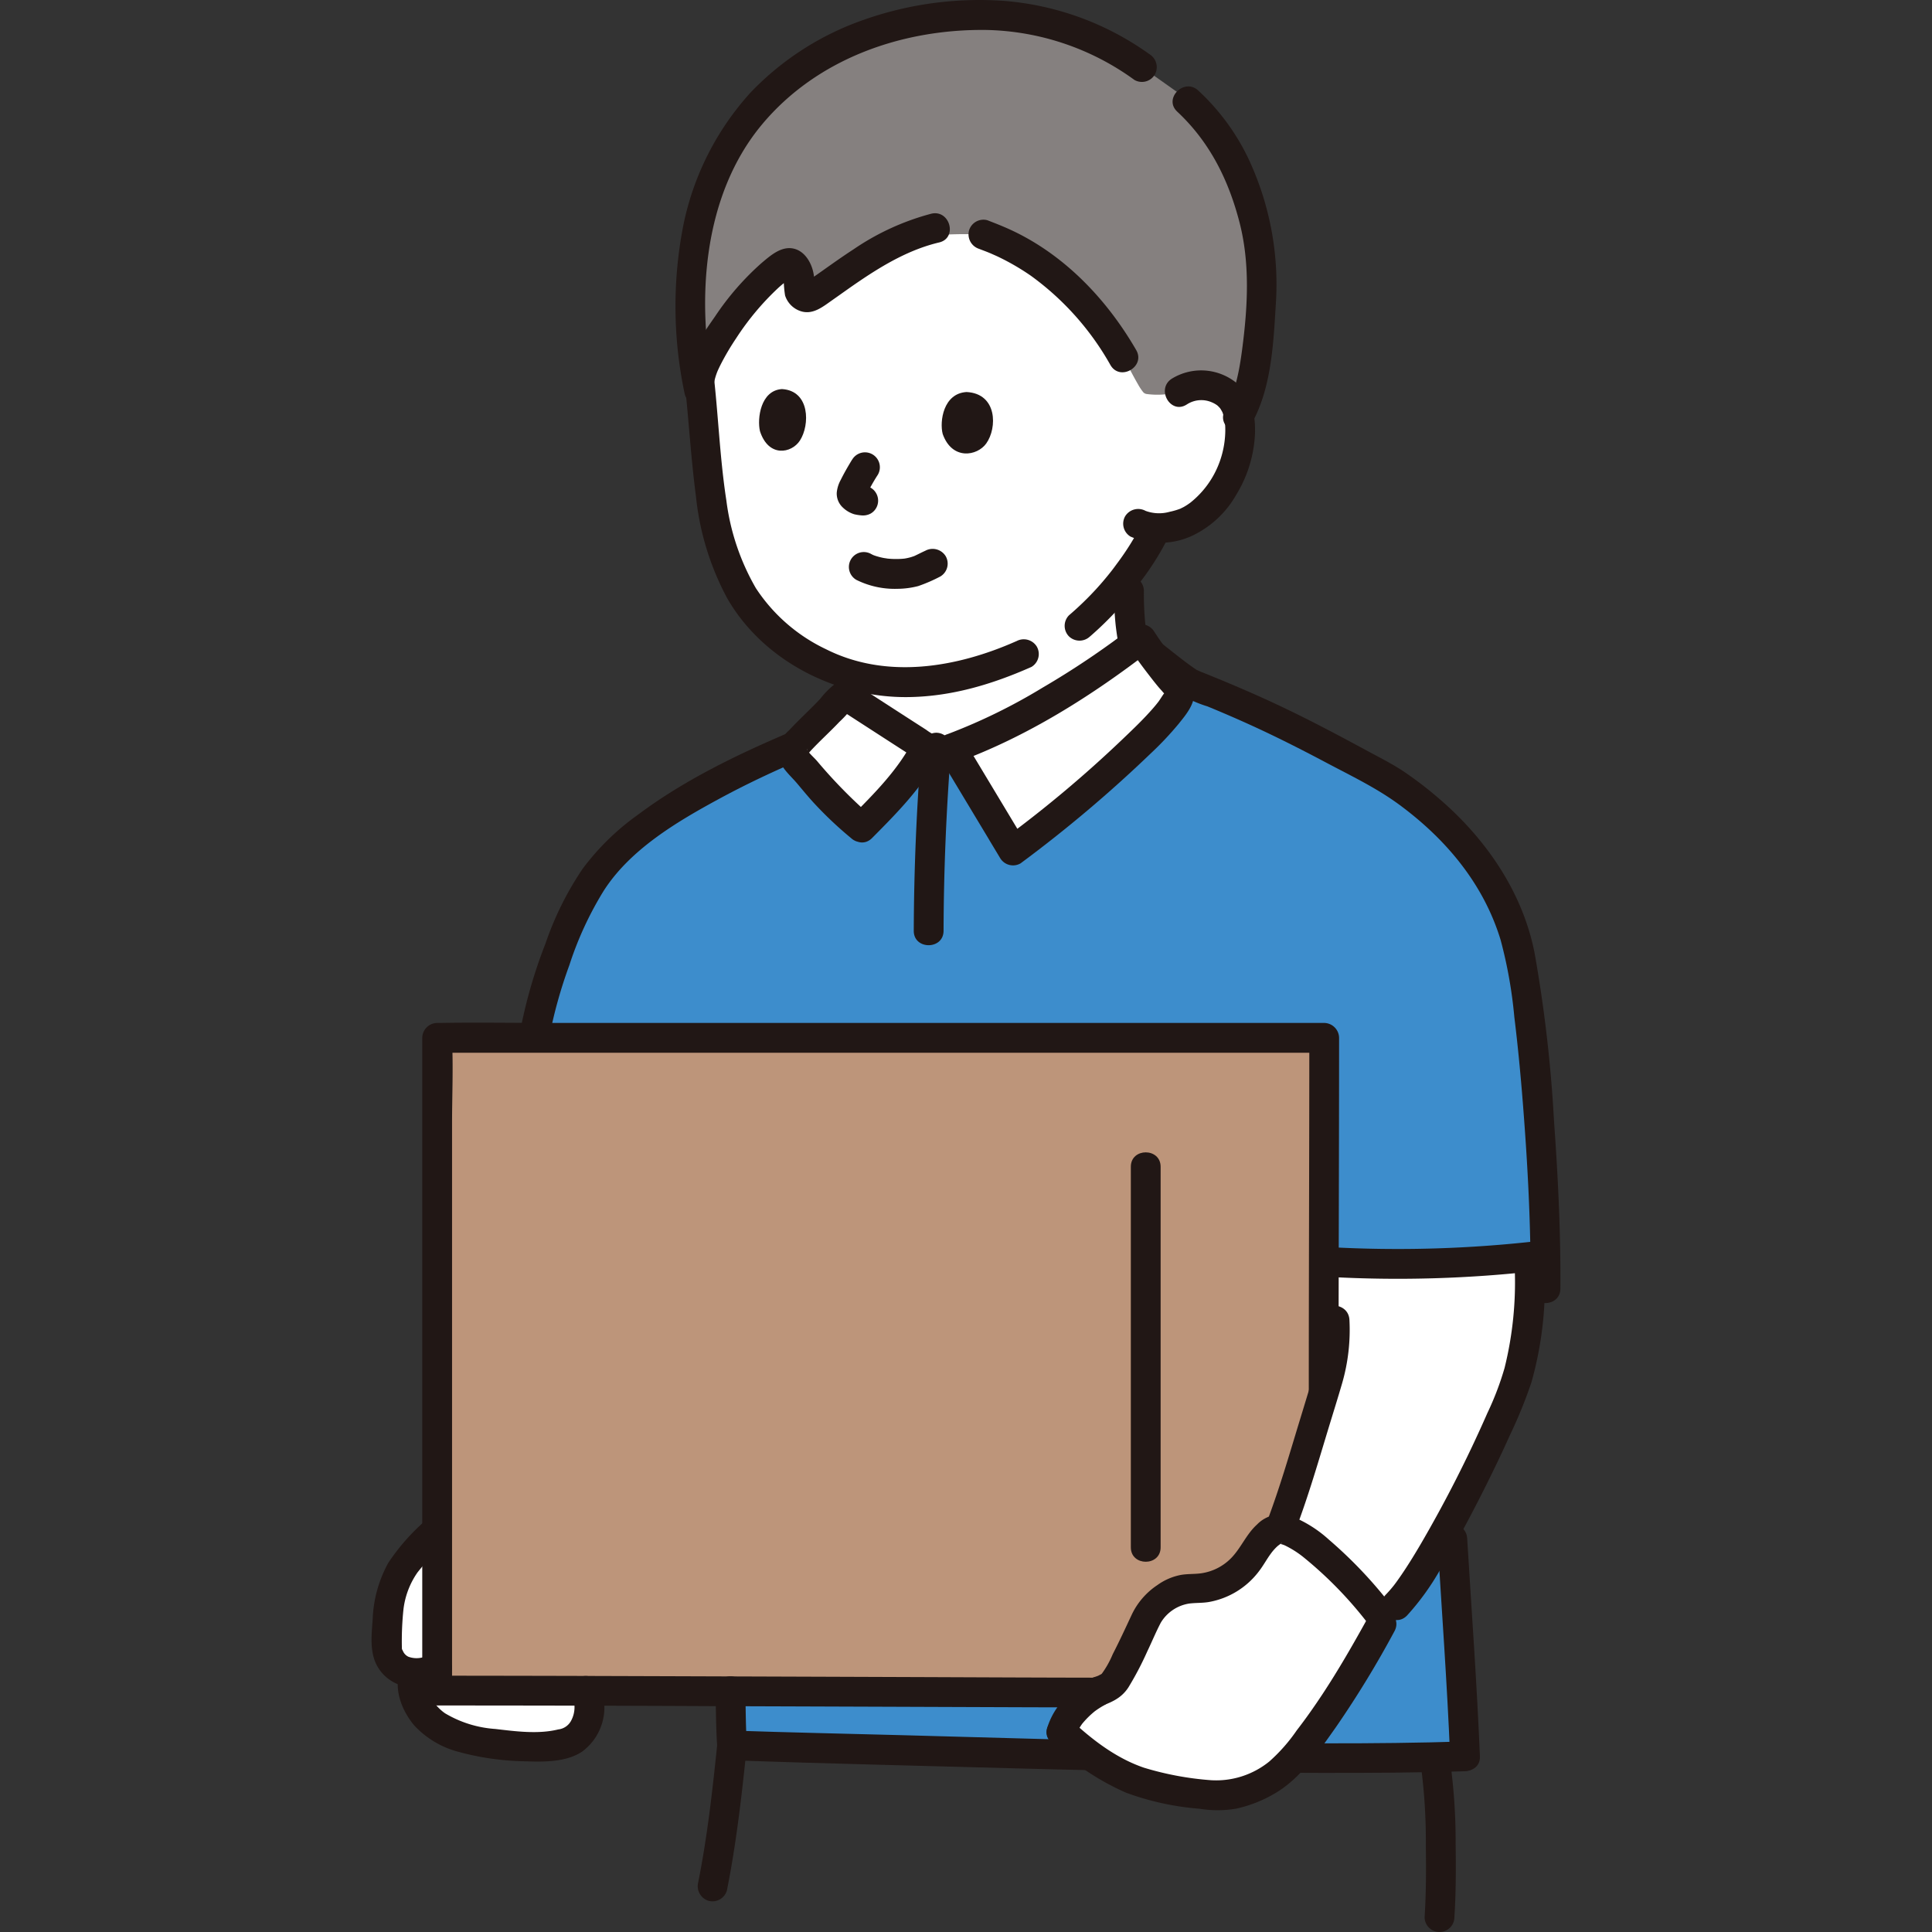 <!DOCTYPE svg PUBLIC "-//W3C//DTD SVG 1.1//EN" "http://www.w3.org/Graphics/SVG/1.1/DTD/svg11.dtd">
<!-- Uploaded to: SVG Repo, www.svgrepo.com, Transformed by: SVG Repo Mixer Tools -->
<svg width="91px" height="91px" viewBox="-59.85 0 311.235 311.235" xmlns="http://www.w3.org/2000/svg" fill="#000000">
<rect x="-59.85" y="0" width="311.235" height="311.235" fill="#333333" stroke="none"/>
<g id="SVGRepo_bgCarrier" stroke-width="0"/>
<g id="SVGRepo_tracerCarrier" stroke-linecap="round" stroke-linejoin="round"/>
<g id="SVGRepo_iconCarrier">
<defs>
<style>.a{fill:#3d8dcc;}.b{fill:#ffffff;}.c{fill:#bd957a;}.d{fill:#211715;}.e{fill:#85807f;}</style>
</defs>
<path class="a" d="M57.818,272.45c.111,4.566.191,7.739.261,8.731,10.151.348,27.4.695,37.545,1.043,22.049.756,61.067,1.347,80.533.713-.418-10.253-1.329-23.138-2.052-35.107l-3.1-44.37c6.414-.183,12.833-.621,18.088-1.28-.242-14.487-1.717-35.313-3.974-47.645a41.58,41.58,0,0,0-7.723-16.889,55.63,55.63,0,0,0-14.364-12.534c-11.3-6.134-17.971-9.807-31.182-15.021l-6.109-4.634c-.638-.877-1.243-1.749-1.741-2.522-8.313,6.456-20.689,14.111-30.552,17.637l-4.084-.155c-.011.021-11.218-7.232-12.166-7.853-1.219-.8-1.254-.427-2.194.6q-1.164,1.272-2.365,2.507c-1.326,1.363-3.021,2.843-4.42,4.512-11.727,5-26.878,12.794-32.665,21.752a44.155,44.155,0,0,0-3.963,7.459,99.881,99.881,0,0,0-5.25,16.917Z"/>
<path class="b" d="M10.582,278.04a9.465,9.465,0,0,1-2.624-2.61c-.71-1.07-1.72-3.68-1.18-5.2,0,0,.037-.294.09-.731a5.153,5.153,0,0,1-2.78-.919,5.705,5.705,0,0,1-1.48-2.21c-.3-.86-.09-4.71-.02-5.62.53-7.19,3.2-9.69,7.87-14.16h24.1v25.79c1.62,3.78-.54,7.35-2.63,8.16-2.95,1.14-7.34.94-12.22.36C15.783,280.438,12.761,279.516,10.582,278.04Z"/>
<path class="b" d="M130.127,63.086a6.214,6.214,0,0,1,4.5-.935,5.614,5.614,0,0,1,4.623,3.27c1.321,3.008.582,8.128-.968,11.16a16.274,16.274,0,0,1-6.238,7.168,12,12,0,0,1-5.609,1.3l-.147.3c-.738,1.565-2.489,4.307-2.489,4.307-.628.944-1.273,1.869-1.948,2.781.091,1.467.173,2.765.173,2.765a34.5,34.5,0,0,0,.838,8.605c-8.276,6.26-19.992,13.4-29.415,16.766l-4.084-.155c-.011.021-11.218-7.232-12.166-7.853,0,0,0-1.864,0-3.868A33.034,33.034,0,0,1,65.029,102c-6.8-5.7-9.678-14.59-10.637-24.395-.553-5.655-1.019-11.8-1.755-17.942,0,0-5.356-31.186,40.149-31.186C134.842,28.48,130.127,63.086,130.127,63.086Z"/>
<path class="c" d="M11.705,167.19H10.573c0,3.765,0,99.895,0,105.154,28.338,0,124.173.327,139.768.327h3.043V271.48c0-18.616.085-86.184.085-104.29Z"/>
<path class="b" d="M149.248,247.37a6.614,6.614,0,0,0-2.89-1.053l.317-.837c1.807-4.778,4.928-15.234,6.709-21.1,0-6.9.012-14,.026-21.128a219.331,219.331,0,0,0,33.072-.772,60.757,60.757,0,0,1-2.011,19.8c-2.219,6.853-13.8,30.7-19.362,36.293l-2.184,2.195-.222-.284c-1.671-2.14-4.675-5.457-6.571-7.4A35.206,35.206,0,0,0,149.248,247.37Z"/>
<path class="d" d="M8.761,244.893A34.078,34.078,0,0,0,2.7,251.77a20.356,20.356,0,0,0-2.515,9.1c-.175,2.464-.518,5.263.722,7.5,2.147,3.873,7.294,4.45,10.888,2.265,2.636-1.6.226-5.755-2.423-4.145a3.853,3.853,0,0,1-3.414.408,1.78,1.78,0,0,1-.906-.95c-.522-.955.048.11-.157-.326-.156-.333-.01.487,0-.035a48.97,48.97,0,0,1,.245-6.281A13.089,13.089,0,0,1,7.4,253.32a38.792,38.792,0,0,1,4.754-5.033c2.236-2.14-1.162-5.532-3.4-3.394Z"/>
<path class="d" d="M32.244,273.018a4.594,4.594,0,0,1-.059,4.118,2.668,2.668,0,0,1-2.106,1.466c-3.241.8-6.869.308-10.135-.075a18.2,18.2,0,0,1-8.088-2.518c-1.369-.923-3.312-3.216-2.763-5.141.849-2.976-3.782-4.247-4.629-1.276-.827,2.9.583,6.221,2.461,8.413a14.882,14.882,0,0,0,7.055,4.2,43.451,43.451,0,0,0,10.908,1.535c2.89.108,6.569.121,9.059-1.578a8.856,8.856,0,0,0,2.926-10.419,2.473,2.473,0,0,0-2.953-1.677,2.418,2.418,0,0,0-1.676,2.953Z"/>
<path class="d" d="M119.626,95.2a47.234,47.234,0,0,0,.267,5.641c.279,2.308.659,4.932,2.1,6.842a2.63,2.63,0,0,0,1.434,1.1,2.458,2.458,0,0,0,1.85-.242c.986-.637,1.67-2.213.861-3.284a6.81,6.81,0,0,1-.672-1.137c-.191-.388.2.538.04.092-.037-.1-.078-.209-.115-.315-.084-.24-.159-.483-.227-.728-.137-.491-.246-.989-.338-1.49-.049-.269-.09-.54-.133-.81-.069-.439.045.425.016.118-.014-.149-.036-.3-.053-.446a48.9,48.9,0,0,1-.233-5.344,2.4,2.4,0,0,0-4.8,0Z"/>
<path class="d" d="M115.756,102.522a54.062,54.062,0,0,0,8.3-9.054,44.182,44.182,0,0,0,4.3-6.909,2.4,2.4,0,0,0-4.145-2.422,43.66,43.66,0,0,1-4.154,6.7c-.589.809-.833,1.128-1.415,1.845q-.906,1.116-1.876,2.18a50.294,50.294,0,0,1-4.411,4.263,2.422,2.422,0,0,0,0,3.394,2.448,2.448,0,0,0,3.395,0Z"/>
<path class="e" d="M58.89,21.5a47.086,47.086,0,0,0-6.615,16.8,71.763,71.763,0,0,0,.387,23.978c.136-.8.226-1.35.226-1.35.666-4.042,8.3-15.225,13.839-18.43.65-.376,1.523.061,1.838,1.16a7.325,7.325,0,0,1,.284,2.65,1.384,1.384,0,0,0,2.033,1.405c3.094-1.889,8.414-6.369,14.6-9.144A59.363,59.363,0,0,1,98.563,37.8c2.483.96,13.936,4.8,22.547,19.808.822,1.41,1.545,2.895,2.367,4.305a8.745,8.745,0,0,0,.831,1.255.914.914,0,0,0,.589.308,12.836,12.836,0,0,0,5.23-.385,6.214,6.214,0,0,1,4.5-.935,5.614,5.614,0,0,1,4.623,3.27,7.514,7.514,0,0,1,.48,1.582c3.033-5.422,3.354-15.22,3.634-19.421a38.5,38.5,0,0,0-1.077-11.824c-1.915-7.679-4.834-13.969-10.8-19.473l-1.182-1.091-6.2-4.394A42.83,42.83,0,0,0,95.647,2.488c-14.639.737-26.409,6.4-34.3,15.694A33.185,33.185,0,0,0,58.89,21.5Z"/>
<path class="d" d="M129.793,17.982c5.22,4.87,8.262,10.981,10.034,17.832,1.729,6.686,1.317,13.733.419,20.53-.434,3.288-1.064,6.8-2.736,9.706-1.543,2.682,2.6,5.1,4.144,2.423,3.3-5.739,3.629-12.968,4.021-19.422a47.614,47.614,0,0,0-4.605-23.9,36.14,36.14,0,0,0-7.883-10.564c-2.256-2.106-5.658,1.281-3.394,3.394Z"/>
<path class="d" d="M97.925,40.109c.452.174.906.342,1.356.522.152.061.3.126.457.186.408.159-.518-.237-.073-.031.372.172.75.33,1.121.5a38.251,38.251,0,0,1,5.44,3.141,44.927,44.927,0,0,1,12.812,14.383c1.546,2.673,5.7.258,4.144-2.423-4.8-8.3-11.782-15.587-20.623-19.544-1.105-.494-2.229-.933-3.358-1.368a2.418,2.418,0,0,0-2.952,1.677,2.455,2.455,0,0,0,1.676,2.952Z"/>
<path class="d" d="M55.2,61.563a9.524,9.524,0,0,1,.386-1.373c.046-.133.1-.265.153-.4-.152.38-.005.01.025-.057.154-.343.316-.681.485-1.017A41.083,41.083,0,0,1,58.736,54.5a43.205,43.205,0,0,1,6.712-8.047A18.684,18.684,0,0,1,66.9,45.239a5.357,5.357,0,0,0,.832-.551c.411-.447-.192-1.48-1.339-.209l-.145-.186a6.549,6.549,0,0,1,.156.647,17.773,17.773,0,0,0,.217,2.656,3.915,3.915,0,0,0,2.75,2.6c1.849.455,3.379-.808,4.791-1.8,1.511-1.057,3-2.14,4.532-3.172,3.936-2.659,8.093-5.067,12.754-6.169,3.005-.71,1.733-5.34-1.276-4.628a40.6,40.6,0,0,0-12.52,5.738c-1.683,1.089-3.317,2.25-4.953,3.409-.612.434-1.225.869-1.846,1.289-.263.178-.565.335-.81.535-.052.043-.329.159-.375.235q1.272-.395,1.578.667l.016-.335c.332-2.21-.864-5.329-3.2-5.9-2.029-.495-3.81,1.113-5.244,2.321A44.158,44.158,0,0,0,55.328,51c-1.9,2.714-4.15,5.965-4.754,9.289A2.467,2.467,0,0,0,52.25,63.24,2.421,2.421,0,0,0,55.2,61.563Z"/>
<path class="d" d="M78.091,93.406a13.862,13.862,0,0,0,6.634,1.448,13.6,13.6,0,0,0,3.337-.438,25.1,25.1,0,0,0,3.566-1.545,2.409,2.409,0,0,0,.861-3.284,2.47,2.47,0,0,0-3.283-.861c-.482.216-.951.456-1.426.686-.114.055-.23.108-.345.163-.537.257.3-.094-.011.006-.19.061-.375.131-.566.186s-.392.1-.59.144c-.1.021-.2.04-.306.058-.076.014-.448.066-.075.018s-.008,0-.083.005c-.11.011-.219.021-.328.029q-.375.027-.751.033c-.451.007-.9-.009-1.353-.046-.113-.009-.225-.021-.337-.031-.324-.029,0-.013.137.023-.209-.056-.44-.068-.654-.11a11.136,11.136,0,0,1-1.31-.337c-.1-.031-.192-.064-.287-.1-.075-.027-.4-.165-.057-.013s.028.012-.042-.023c-.1-.053-.206-.1-.308-.156a2.4,2.4,0,1,0-2.423,4.144Z"/>
<path class="d" d="M92.01,69.9c-.517-2,.092-6.535,3.856-6.747,4.949.261,4.956,5.772,3.169,8.279C97.571,73.486,93.518,74.179,92.01,69.9Z"/>
<path class="d" d="M62.575,69.452c-.47-2.011.094-6.556,3.541-6.774,4.532.255,4.53,5.784,2.891,8.3C67.664,73.041,63.951,73.742,62.575,69.452Z"/>
<path class="d" d="M77.413,74.053c-.65,1.063-1.276,2.146-1.829,3.262a5.294,5.294,0,0,0-.637,2.036,3.063,3.063,0,0,0,.971,2.4,4.576,4.576,0,0,0,1.832,1.088,7.585,7.585,0,0,0,1.362.2l-.638-.086.1.014a2.611,2.611,0,0,0,1.849-.242,2.4,2.4,0,0,0,.861-3.283,2.323,2.323,0,0,0-1.434-1.1c-.368-.059-.737-.094-1.106-.14l.638.086a2.224,2.224,0,0,1-.543-.145l.573.242a2.278,2.278,0,0,1-.4-.245l.486.375a2.528,2.528,0,0,1-.335-.319l.375.485a.55.55,0,0,1-.069-.12l.242.573a.914.914,0,0,1-.049-.2l.086.638a1.418,1.418,0,0,1,.006-.216l-.086.638a2.186,2.186,0,0,1,.129-.448l-.242.574a29.033,29.033,0,0,1,2.009-3.639,2.4,2.4,0,1,0-4.144-2.423Z"/>
<path class="d" d="M125.317,8.727A46.48,46.48,0,0,0,101.835.137,56.056,56.056,0,0,0,79.059,3.276,46.163,46.163,0,0,0,61.044,14.927a45.167,45.167,0,0,0-10.779,21.2,67.792,67.792,0,0,0,.2,27.392A2.4,2.4,0,0,0,55.1,62.247c-2.828-14-1.7-30.826,7.826-42.221,8.85-10.583,22.546-15.364,36.1-15.2a41.989,41.989,0,0,1,23.875,8.051,2.421,2.421,0,0,0,3.284-.861,2.451,2.451,0,0,0-.861-3.284Z"/>
<path class="d" d="M103.881,103.289c-9.6,4.263-20.906,6.2-30.658,1.3a27.661,27.661,0,0,1-11.312-9.849A37.626,37.626,0,0,1,57.16,80.6c-1.069-6.918-1.3-13.98-2.123-20.933a2.473,2.473,0,0,0-2.4-2.4,2.415,2.415,0,0,0-2.4,2.4c.8,6.776,1.147,13.609,2.036,20.373A44.164,44.164,0,0,0,57.3,96.378C63.05,106.4,74.708,112.32,86.1,112.3c7.079-.016,13.789-2.01,20.209-4.861a2.418,2.418,0,0,0,.861-3.284,2.461,2.461,0,0,0-3.284-.861Z"/>
<path class="d" d="M131.338,65.158a4.256,4.256,0,0,1,4.031-.346,4.414,4.414,0,0,1,.745.4q.372.255.116.081c.115.1.226.207.331.318.186.217.195.216.03,0,.075.1.146.207.214.314.086.147.17.293.25.443q.141.3-.014-.059c.066.171.126.346.178.522a7.454,7.454,0,0,1,.256,1.135,13,13,0,0,1,.051,1.876,15.25,15.25,0,0,1-.923,4.624,14.843,14.843,0,0,1-4.657,6.482,10.068,10.068,0,0,1-1.111.729c-.081.046-.77.372-.318.182a11.244,11.244,0,0,1-1.935.587,6.288,6.288,0,0,1-3.888-.148,2.466,2.466,0,0,0-3.283.861,2.422,2.422,0,0,0,.861,3.284A12.158,12.158,0,0,0,132,86.4a16.062,16.062,0,0,0,7.3-6.694,20.539,20.539,0,0,0,2.971-9.044c.248-2.9-.194-6.035-2.173-8.282a9.028,9.028,0,0,0-11.187-1.367c-2.583,1.674-.18,5.832,2.423,4.145Z"/>
<path class="d" d="M60.478,281.18c-.2-2.9-.189-5.825-.26-8.73a2.4,2.4,0,0,0-4.8,0c.071,2.905.062,5.829.26,8.73a2.4,2.4,0,1,0,4.8,0Z"/>
<path class="d" d="M155.785,223.937c0-18.915.084-37.831.085-56.747a2.435,2.435,0,0,0-2.4-2.4H28.831c-5.922,0-11.854-.1-17.776,0-.16,0-.321,0-.482,0a2.435,2.435,0,0,0-2.4,2.4v64.868q0,12.828,0,25.655,0,7.044,0,14.09v.541a2.435,2.435,0,0,0,2.4,2.4q22.983,0,45.967.111,24.536.084,49.071.176,8.466.027,16.931.04c3.089,0,3.094-4.8,0-4.8-12.287,0-24.575-.066-36.862-.111q-25.807-.095-51.615-.176-11.747-.031-23.492-.04l2.4,2.4q0-6.041,0-12.082,0-12.328,0-24.659V181.054c0-4.459.206-8.974,0-13.429-.006-.144,0-.29,0-.435l-2.4,2.4h142.9l-2.4-2.4c0,18.916-.084,37.832-.085,56.747,0,3.089,4.8,3.094,4.8,0Z"/>
<path class="d" d="M122.321,187.957v61.315c0,3.089,4.8,3.094,4.8,0V187.957c0-3.089-4.8-3.094-4.8,0Z"/>
<path class="d" d="M67.009,118.112c-8.364,3.576-16.718,7.628-24.03,13.092A40.23,40.23,0,0,0,34,139.968a50.831,50.831,0,0,0-5.982,12.051,79.885,79.885,0,0,0-3.986,13.656,2.469,2.469,0,0,0,1.676,2.952,2.42,2.42,0,0,0,2.952-1.676,75.376,75.376,0,0,1,3.21-11.467,55.128,55.128,0,0,1,5.524-11.968c4.294-6.716,11.857-11.171,18.7-14.879,4.336-2.35,8.809-4.442,13.343-6.38a2.415,2.415,0,0,0,.861-3.284,2.465,2.465,0,0,0-3.284-.861Z"/>
<path class="d" d="M191.52,207.6c.063-9.006-.379-18.025-1.027-27.005a223.738,223.738,0,0,0-3.139-27.118c-1.958-9.925-8-18.572-15.609-25.021a59.313,59.313,0,0,0-5.522-4.21c-1.92-1.273-4-2.3-6.022-3.4-4.113-2.225-8.243-4.423-12.456-6.456q-3.707-1.788-7.49-3.413-2.149-.927-4.317-1.815-1.167-.479-2.339-.946c-.1-.038-.958-.454-.545-.2-.041-.025-.077-.062-.117-.089-2.07-1.383-4-3.034-5.984-4.539a2.415,2.415,0,0,0-3.284.861,2.46,2.46,0,0,0,.861,3.284l5.461,4.142a20.014,20.014,0,0,0,4.671,2.121q3.51,1.439,6.962,3.009c4.095,1.866,8.112,3.9,12.086,6.007,4.012,2.13,8.19,4.119,11.856,6.821,7.526,5.546,13.581,12.75,16.333,21.815a73.475,73.475,0,0,1,2.2,12.37c.567,4.615,1.008,9.245,1.375,13.88.787,9.939,1.316,19.931,1.246,29.9-.022,3.089,4.778,3.093,4.8,0Z"/>
<path class="d" d="M171.705,247.83c.708,11.7,1.569,23.394,2.052,35.107.126,3.078,4.927,3.094,4.8,0-.483-11.713-1.344-23.407-2.052-35.107-.185-3.07-4.987-3.091-4.8,0Z"/>
<path class="d" d="M176.157,280.537c-14.935.48-29.9.3-44.836.1-15.247-.208-30.482-.7-45.724-1.106-9.174-.245-18.349-.435-27.521-.747-3.09-.106-3.086,4.695,0,4.8,15.359.522,30.728.883,46.091,1.3q24.364.669,48.745.719c7.748.01,15.5-.018,23.245-.267,3.081-.1,3.094-4.9,0-4.8Z"/>
<path class="d" d="M55.676,281.181c-.765,7.389-1.595,14.79-3.052,22.08a2.461,2.461,0,0,0,1.676,2.952,2.422,2.422,0,0,0,2.952-1.676c1.541-7.708,2.415-15.544,3.224-23.356a2.415,2.415,0,0,0-2.4-2.4,2.454,2.454,0,0,0-2.4,2.4Z"/>
<path class="d" d="M169,284.092a91.954,91.954,0,0,1,.846,13.266c.05,3.821.048,7.662-.2,11.477a2.4,2.4,0,0,0,4.8,0c.257-3.931.254-7.89.2-11.827a95.159,95.159,0,0,0-1.013-14.192,2.419,2.419,0,0,0-2.952-1.676A2.455,2.455,0,0,0,169,284.092Z"/>
<path class="d" d="M188.1,199.9a199.43,199.43,0,0,1-33.855,1c-3.086-.172-3.077,4.628,0,4.8a199.433,199.433,0,0,0,33.855-1,2.473,2.473,0,0,0,2.4-2.4,2.414,2.414,0,0,0-2.4-2.4Z"/>
<path class="b" d="M78.934,133.307a59.746,59.746,0,0,1-8.659-8.78c-.974-1.216-3.294-2.863-2.055-4.342,1.4-1.669,3.094-3.149,4.42-4.512q1.2-1.236,2.365-2.507c.94-1.029.975-1.4,2.194-.6.948.621,12.155,7.874,12.166,7.853C86.837,125.429,82.886,129.321,78.934,133.307Z"/>
<path class="b" d="M101.607,134.136l1.732,2.879a188.5,188.5,0,0,0,18.618-15.544c2.614-2.519,5.572-5.2,7.6-8.235,1.352-2.029.253-2.643-1.061-4.224A70.6,70.6,0,0,1,124,102.935c-8.313,6.456-20.689,14.111-30.552,17.637Z"/>
<path class="d" d="M80.631,131.61a81.135,81.135,0,0,1-8.888-9.048c-.423-.478-1.053-1.044-1.354-1.456.113.154-.285-.408-.234-.4.071.008.107.359.111.34a2.411,2.411,0,0,0-.1.545c.015.01.607-.672.646-.714,1.481-1.583,3.094-3.036,4.585-4.611a17.539,17.539,0,0,0,1.872-2.042l.074-.075q.7-.672-1.508.344l-.065-.015c-.169-.047-.1.007.217.16.074.055.155.1.232.151.6.39,1.207.784,1.811,1.175Q81,117.884,83.964,119.8q1.446.934,2.894,1.866a9.832,9.832,0,0,0,1.3.824l-.861-3.284c-2.47,4.815-6.284,8.6-10.055,12.405-2.178,2.2,1.214,5.591,3.394,3.394,4.042-4.074,8.159-8.216,10.806-13.376.535-1.044.383-2.75-.861-3.284a9.221,9.221,0,0,1-1.237-.786q-1.477-.95-2.952-1.9-3.242-2.093-6.479-4.191c-.625-.405-1.242-.859-1.9-1.212a3.286,3.286,0,0,0-3.361-.065,13.394,13.394,0,0,0-2.382,2.405c-1.616,1.719-3.378,3.3-4.978,5.029a5.373,5.373,0,0,0-1.8,3.206,4.437,4.437,0,0,0,.932,2.945c.644.888,1.449,1.617,2.153,2.452.885,1.05,1.751,2.111,2.682,3.123A60.857,60.857,0,0,0,77.237,135a2.467,2.467,0,0,0,3.394,0A2.419,2.419,0,0,0,80.631,131.61Z"/>
<path class="d" d="M99.535,135.347l1.731,2.879a2.417,2.417,0,0,0,3.284.861A214.061,214.061,0,0,0,125.5,121.4a52,52,0,0,0,4.485-4.749c1.227-1.522,2.7-3.24,2.555-5.319-.143-2-1.885-3.412-3.058-4.881q-1.818-2.275-3.411-4.724a2.451,2.451,0,0,0-3.77-.485A135.965,135.965,0,0,1,108.1,110.78a91.939,91.939,0,0,1-15.284,7.478,2.433,2.433,0,0,0-1.435,3.525l8.159,13.564c1.59,2.645,5.742.234,4.144-2.422q-4.079-6.783-8.158-13.564l-1.434,3.525c11.42-4.125,22.048-10.852,31.611-18.254l-3.769-.486c1.009,1.55,2.1,3.042,3.232,4.506.535.693,1.071,1.387,1.635,2.057.242.287.511.557.745.852q.37.328.21.248.3.575.021-.219c-.211.2-.719,1.071-1.027,1.472-.576.753-1.217,1.462-1.863,2.155-1.284,1.377-2.654,2.671-4.014,3.973a195.429,195.429,0,0,1-18.741,15.752l3.284.861-1.732-2.878C102.089,130.281,97.937,132.691,99.535,135.347Z"/>
<path class="d" d="M88.576,120.44c-.779,9.848-1.189,19.63-1.223,29.509-.01,3.089,4.79,3.093,4.8,0,.034-9.879.444-19.661,1.223-29.509a2.42,2.42,0,0,0-2.4-2.4,2.448,2.448,0,0,0-2.4,2.4Z"/>
<path class="b" d="M162.7,260.48c-1.671-2.14-4.675-5.457-6.571-7.4-4.411-4.523-8.8-7.518-10.624-6.6a10.685,10.685,0,0,0-3.694,4.111,10.836,10.836,0,0,1-9.714,5.332,7.682,7.682,0,0,0-3.982,1.273,8.529,8.529,0,0,0-3.042,3c-.84,1.713-3.238,7.174-5.216,10.423-.857,1.407-1.824,1.472-3.713,2.194l-4.972,6.151c9.222,8.556,15.022,9.256,24.75,10.293,3.125.334,9.07-1.986,11.778-5.111,6.141-7.085,10.333-14.111,15-22.555"/>
<path class="d" d="M184.155,204.071a57.254,57.254,0,0,1-1.625,16.29,47.448,47.448,0,0,1-2.77,7.272,207.085,207.085,0,0,1-10.8,21.214c-.975,1.656-1.982,3.3-3.067,4.882q-.379.555-.774,1.1l-.25.341c-.082.109-.163.218-.246.326q.231-.3.074-.1a19.4,19.4,0,0,1-1.288,1.475c-2.166,2.206,1.225,5.6,3.394,3.394a40.922,40.922,0,0,0,5.437-7.551c2.155-3.543,4.127-7.2,6.02-10.889,1.825-3.559,3.572-7.16,5.213-10.808a74.7,74.7,0,0,0,3.384-8.339,57.9,57.9,0,0,0,2.095-18.608c-.091-3.082-4.892-3.095-4.8,0Z"/>
<path class="d" d="M152.737,212.639a27.241,27.241,0,0,1-1.14,9.375q-1.077,3.576-2.17,7.146c-1.6,5.249-3.135,10.544-5.066,15.682a2.42,2.42,0,0,0,1.676,2.952,2.451,2.451,0,0,0,2.952-1.676c1.971-5.245,3.538-10.651,5.166-16.008.741-2.436,1.506-4.867,2.217-7.311a30.915,30.915,0,0,0,1.165-10.16c-.148-3.075-4.949-3.093-4.8,0Z"/>
<path class="d" d="M109.478,280.661a41,41,0,0,0,12.07,8.13A44.141,44.141,0,0,0,133.4,291.38a17.867,17.867,0,0,0,5.869-.011,21.057,21.057,0,0,0,6.137-2.392c4.258-2.438,7.173-6.817,9.954-10.74a162.066,162.066,0,0,0,9.419-15.435c1.5-2.705-2.647-5.129-4.144-2.423-2.377,4.3-4.81,8.569-7.522,12.665-1.286,1.941-2.627,3.85-4.052,5.691a27.38,27.38,0,0,1-4.429,5.029,13.579,13.579,0,0,1-9.444,3.014,49.435,49.435,0,0,1-10.745-2.008c-4.415-1.507-8.171-4.374-11.567-7.5-2.269-2.09-5.672,1.3-3.394,3.394Z"/>
<path class="d" d="M164.4,258.783a71.556,71.556,0,0,0-10.167-10.75,19.973,19.973,0,0,0-5.918-3.74,5.31,5.31,0,0,0-5.665,1.3c-1.757,1.58-2.6,3.851-4.253,5.494a8.4,8.4,0,0,1-4.7,2.355c-1.2.175-2.389.059-3.587.326a9.552,9.552,0,0,0-3.514,1.581,11.755,11.755,0,0,0-4.131,4.773c-.995,2.13-1.98,4.266-3.058,6.356a15.212,15.212,0,0,1-1.791,3.189c.128-.14-.193.141-.176.128.272-.2-.314.129-.378.157-.244.106-1.094.372-1.551.543a2.465,2.465,0,0,0-1.676,2.952,2.419,2.419,0,0,0,2.952,1.676c2.084-.776,3.875-1.343,5.147-3.3a50.793,50.793,0,0,0,3.035-5.787c.737-1.536,1.389-3.128,2.182-4.636a6.506,6.506,0,0,1,4.593-3.079c1.051-.13,2.1-.069,3.157-.248a12.928,12.928,0,0,0,8.111-5.019c.668-.873,1.182-1.842,1.831-2.727a7.871,7.871,0,0,1,1.065-1.212c.177-.159.324-.251.515-.4.556-.448-.021.162-.109-.019l-.144.017a2.648,2.648,0,0,1,.388.011c-.1-.027-.471-.1.01.04a3.087,3.087,0,0,1,.666.243,15.7,15.7,0,0,1,2.792,1.764,63.844,63.844,0,0,1,10.982,11.4,2.414,2.414,0,0,0,3.394,0,2.46,2.46,0,0,0,0-3.394Z"/>
<path class="d" d="M113.489,279.6a7.027,7.027,0,0,1,.272-.791l-.242.573a9.17,9.17,0,0,1,1.168-1.958l-.375.486a13.9,13.9,0,0,1,2.444-2.422l-.486.375a13.943,13.943,0,0,1,1.887-1.23,2.42,2.42,0,0,0,.861-3.283,2.45,2.45,0,0,0-3.283-.861,16,16,0,0,0-4.039,3.115,11.509,11.509,0,0,0-2.835,4.72,2.4,2.4,0,1,0,4.628,1.276Z"/>
</g>
</svg>